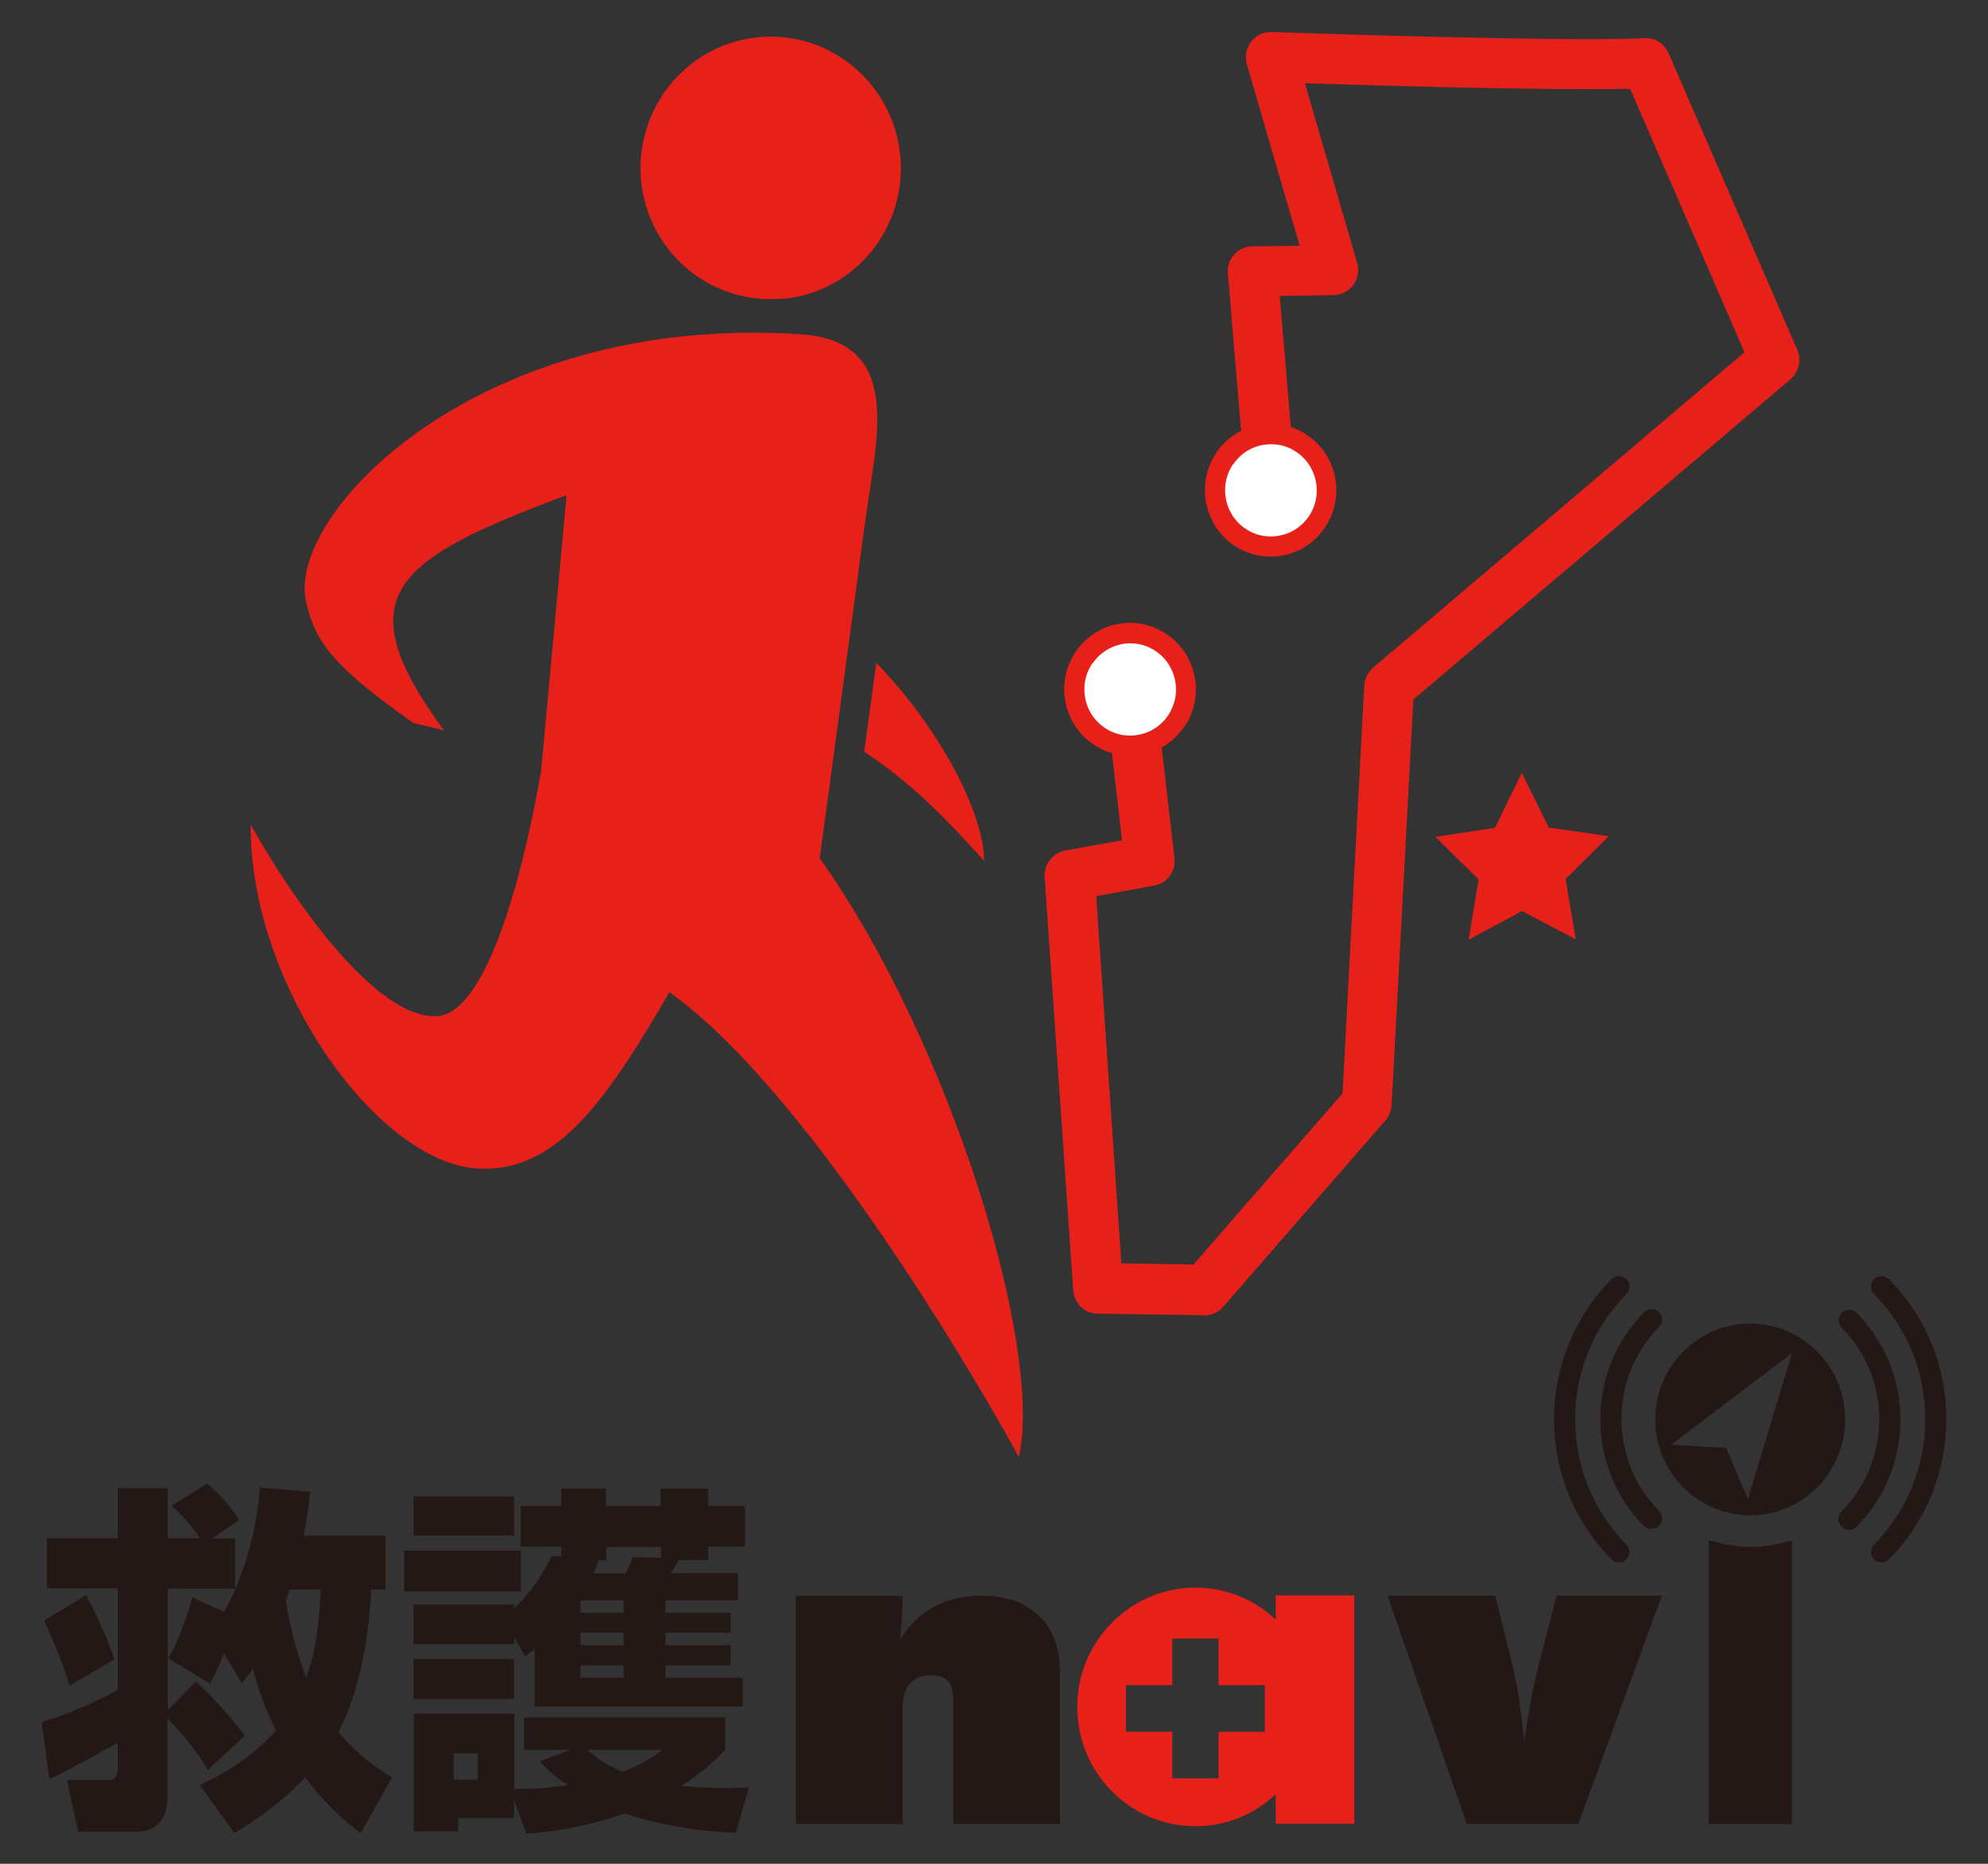 <?xml version="1.0" encoding="UTF-8"?>
<svg id="_レイヤー_1" data-name="レイヤー 1" xmlns="http://www.w3.org/2000/svg" xmlns:xlink="http://www.w3.org/1999/xlink" viewBox="0 0 64 60">
  <rect x="0" y="0" width="64" height="60" fill="#333333" stroke="none"/>
  <defs>
    <style>
      .cls-1 {
        fill: #231815;
      }

      .cls-1, .cls-2, .cls-3, .cls-4 {
        stroke-width: 0px;
      }

      .cls-2 {
        fill: #e7211a;
      }

      .cls-3 {
        fill: none;
      }

      .cls-5 {
        clip-path: url(#clippath-44);
      }

      .cls-4 {
        fill: #fff;
      }

      .cls-6 {
        clip-path: url(#clippath);
      }
    </style>
    <clipPath id="clippath">
      <rect class="cls-3" x="-988.09" y="-217.58" width="1190.55" height="841.89"/>
    </clipPath>
    <clipPath id="clippath-44">
      <rect class="cls-3" x="1.34" y=".98" width="61.32" height="58.05"/>
    </clipPath>
  </defs>
  <g class="cls-6">
    <g class="cls-5">
      <path class="cls-2" d="m38.77,42.34l-3.43-.05c-.42,0-.76-.33-.79-.76l-.92-13.29c-.03-.41.26-.78.66-.86l1.83-.33-.55-4.77c-.05-.45.27-.85.71-.9.44-.05.84.27.89.71l.64,5.53c.05.43-.24.82-.66.89l-1.86.34.81,11.82,2.32.04,4.8-5.51.7-13.13c.01-.22.12-.43.29-.58l11.95-10.15-3.68-8.48c-.38,0-.82.01-1.31.01-2.81,0-7.09-.12-9.16-.19l1.68,5.78c.07.24.03.51-.12.71-.15.2-.39.33-.64.33l-1.73.03.52,6.18c.04.45-.29.84-.73.88-.44.04-.83-.29-.87-.74l-.59-7.04c-.02-.23.05-.45.2-.61.15-.17.36-.27.58-.27l1.53-.02-1.7-5.84c-.07-.25-.02-.52.14-.73.16-.21.4-.32.66-.31.81.03,6.72.23,10.22.23.73,0,1.35-.01,1.79-.03.33-.02.64.18.77.49l4.14,9.54c.14.33.05.72-.22.95l-12.14,10.31-.7,13.06c-.01.18-.08.35-.2.49l-5.23,6.01c-.15.17-.37.27-.6.27h-.02Z"/>
      <path class="cls-4" d="m42.4,16.81c-.56.83-1.68,1.04-2.49.47-.82-.57-1.03-1.69-.46-2.52.56-.83,1.67-1.04,2.49-.47.82.57,1.02,1.69.46,2.52"/>
      <path class="cls-2" d="m40.91,17.92c-.41,0-.83-.12-1.2-.37-.6-.42-.92-1.09-.92-1.77,0-.42.12-.84.37-1.21.41-.6,1.07-.93,1.74-.93.41,0,.83.12,1.2.38.6.41.92,1.08.92,1.76,0,.42-.12.84-.37,1.21l-.27-.18.27.18c-.41.6-1.07.93-1.74.93h0Zm-1.21-2.98c-.18.26-.26.55-.26.84,0,.47.22.94.64,1.23.26.18.54.26.83.26.47,0,.93-.22,1.22-.64h0c.18-.26.26-.55.26-.84,0-.47-.22-.94-.64-1.23-.26-.18-.54-.26-.83-.26-.47,0-.93.22-1.21.64"/>
      <path class="cls-4" d="m37.86,23.22c-.56.82-1.68,1.04-2.49.47-.82-.57-1.03-1.69-.47-2.52.56-.83,1.68-1.04,2.5-.47.82.57,1.03,1.69.46,2.52"/>
      <path class="cls-2" d="m36.38,24.33c-.41,0-.83-.12-1.2-.38-.6-.41-.92-1.08-.92-1.76,0-.41.12-.84.37-1.21.41-.6,1.07-.93,1.75-.93.41,0,.83.12,1.2.38.6.41.92,1.09.92,1.76,0,.42-.12.84-.37,1.21l-.27-.18.26.18c-.41.6-1.07.93-1.74.93h0Zm-1.21-2.98c-.18.26-.26.55-.26.84,0,.48.22.94.64,1.23.26.18.54.26.83.26.47,0,.93-.22,1.22-.64.17-.26.26-.55.26-.84,0-.47-.22-.94-.64-1.23-.26-.18-.54-.26-.83-.26-.47,0-.93.23-1.22.65"/>
      <polygon class="cls-2" points="48.99 24.88 49.86 26.64 51.79 26.92 50.4 28.3 50.73 30.24 49 29.33 47.28 30.25 47.6 28.31 46.21 26.94 48.13 26.65 48.99 24.88"/>
      <path class="cls-1" d="m34.13,58.72h-3.44v-3.89c0-.33-.05-.57-.16-.7-.11-.13-.29-.2-.55-.2-.61,0-.92.36-.92,1.08v3.71h-3.44v-7.35h3.44c0,.18-.01.35-.02.5,0,.16-.01.3-.02.43l-.04.47c.59-.93,1.46-1.4,2.61-1.4.8,0,1.42.22,1.86.65.45.43.67,1.03.67,1.8v4.91Z"/>
      <path class="cls-1" d="m50.81,58.72h-3.59l-2.55-7.35h3.47l.53,2.15c.07.28.14.62.21,1.03.06.41.12.9.19,1.47.08-.52.16-.97.23-1.36.07-.39.15-.72.22-.99l.59-2.3h3.39l-2.69,7.35Z"/>
      <path class="cls-2" d="m41.07,51.37v.77c-.68-.64-1.58-1.03-2.58-1.03-2.1,0-3.81,1.72-3.81,3.84s1.7,3.84,3.81,3.84c1,0,1.9-.39,2.58-1.03v.95h2.53v-7.35h-2.53Zm-.35,4.38h-1.49v1.5h-1.49v-1.5h-1.49v-1.5h1.49v-1.5h1.49v1.5h1.49v1.5Z"/>
      <path class="cls-1" d="m59.39,45.96c-.15,1.7-1.63,2.96-3.31,2.81-1.68-.15-2.93-1.65-2.78-3.34.15-1.7,1.63-2.96,3.31-2.81,1.68.15,2.93,1.65,2.78,3.34m-1.7-2.4l-3.89,2.95,1.77.1.7,1.65,1.42-4.7Z"/>
      <path class="cls-1" d="m60.33,50.2c-.13-.13-.13-.35,0-.48,1.1-1.11,1.65-2.57,1.65-4.03s-.55-2.92-1.65-4.03c-.13-.13-.13-.35,0-.48.13-.13.35-.13.48,0,1.23,1.24,1.85,2.88,1.85,4.51s-.62,3.27-1.85,4.51c-.07.07-.15.1-.24.1s-.17-.03-.24-.1"/>
      <path class="cls-1" d="m51.88,50.2c-1.23-1.24-1.85-2.88-1.85-4.51s.62-3.27,1.85-4.51c.13-.13.35-.13.48,0,.13.13.13.35,0,.48-1.1,1.11-1.65,2.57-1.65,4.03s.55,2.92,1.65,4.03c.13.13.13.35,0,.48-.07.07-.15.1-.24.1s-.17-.03-.24-.1"/>
      <path class="cls-1" d="m52.93,49.14c-.94-.95-1.41-2.2-1.41-3.45,0-1.25.47-2.49,1.41-3.45.13-.13.35-.13.48,0,.13.13.13.35,0,.48-.81.82-1.21,1.89-1.21,2.96s.4,2.14,1.21,2.96c.13.13.13.35,0,.48-.07.07-.15.1-.24.1s-.17-.03-.24-.1"/>
      <path class="cls-1" d="m59.28,49.14c-.13-.13-.13-.35,0-.48.81-.82,1.21-1.89,1.22-2.96,0-1.07-.4-2.14-1.21-2.96-.13-.13-.13-.35,0-.48.13-.13.35-.13.48,0,.94.95,1.41,2.2,1.41,3.44,0,1.25-.47,2.5-1.41,3.45-.07.07-.15.1-.24.1s-.17-.03-.24-.1"/>
      <path class="cls-1" d="m55.12,49.61h-.11v9.11h2.68v-9.11h-.11c-.39.12-.8.19-1.22.19s-.84-.07-1.22-.19"/>
      <path class="cls-1" d="m6.69,56.97c-.3-.48-.65-.99-1.3-1.65v2.53c0,1.04-.74,1.12-1.01,1.12h-1.86l-.37-1.67h1.38c.21,0,.26-.21.26-.34v-.86c-.23.14-1.5.85-2.2,1.17l-.25-1.83c.94-.28,2-.77,2.45-1.05v-3.26H1.51v-1.61h2.28v-1.61h1.61v1.61h1.03c-.3-.46-.42-.58-.9-1.05l1.13-.71c.35.26.8.8,1.04,1.17l-.86.6h.73v1.61h-2.17v3.92l.91-.93c.53.49,1.2,1.24,1.57,1.75l-1.19,1.1Zm-4.45-2.7c-.21-.77-.77-2-.82-2.1l1.35-.82c.4.77.64,1.26.91,2.07l-1.45.85Zm10.17-4.84v1.74h-.46c-.14,2.9-.92,4.33-1.06,4.59.72.83,1.35,1.23,1.73,1.46l-1.01,1.8c-.47-.37-1.12-.9-1.78-1.8-.97.99-1.8,1.49-2.28,1.79l-1.12-1.54c.89-.43,1.71-.93,2.45-1.76-.45-.93-.65-1.63-.74-2-.15.22-.22.32-.35.49l-.58-.97c-.23.59-.35.78-.45.97l-1.34-.81c.42-.73.73-1.8.77-1.97l1.02.47c.13-.21.98-1.73,1.16-4l1.62.13c-.05.4-.1.82-.22,1.42h2.64Zm-3.09,1.74s-.07.23-.12.35c.17,1.07.42,1.86.66,2.49.2-.56.39-1.26.47-2.84h-1.02Z"/>
      <path class="cls-1" d="m13.01,49.92h3.76v1.31h-3.76v-1.31Zm5.06.19v-.32h-1.31v-1.31h1.31v-.56h1.44v.56h1.76v-.56h1.53v.56h1.18v1.31h-1.18v.43h-.95c-.09.16-.18.33-.25.42h2.16v.88h-2.34v.4h2.1v.64h-2.1v.4h2.1v.65h-2.1v.4h2.49v.93h-6.7v-1.84c-.08.06-.13.09-.31.22l-.35-.62v.23h-3.24v-1.28h3.24v.13c.67-.63,1.03-1.33,1.21-1.68h.31Zm-4.76-1.94h3.24v1.26h-3.24v-1.26Zm0,5.24h3.24v1.28h-3.24v-1.28Zm3.24,4.53v.59h-1.8v.43h-1.43v-3.79h3.24v2.42h.18c.3,0,.8-.01,1.54-.12-.51-.34-.71-.55-.9-.77l.99-.37h-1.5v-1.04h6.48v1.04c-.31.32-.69.69-1.41,1.16.28.02.68.07,1.34.07.34,0,.57-.01.83-.02l-.42,1.46c-1.98-.07-3.28-.53-3.57-.62-1.53.52-2.61.61-3.18.65l-.39-1.08Zm-1.94-.65h.77v-.85h-.77v.85Zm4.08-5.37h1.39v-.4h-1.39v.4Zm0,1.04h1.39v-.4h-1.39v.4Zm0,1.05h1.39v-.4h-1.39v.4Zm.22,2.32c.14.13.45.42,1.13.71.68-.27.95-.46,1.29-.71h-2.43Zm1.23-5.68c.09-.16.16-.33.23-.52l.91.02v-.35h-1.76v.43h-.25c-.02.08-.09.26-.17.42h1.04Z"/>
      <path class="cls-2" d="m27.82,24.2c1.54,1.01,2.68,2.2,3.86,3.51,0-1.52-1.42-4.26-3.47-6.37-.13.95-.26,1.94-.39,2.87m-1.43,3.4c.28-2.01,1.3-9.64,1.46-10.8.36-2.69,1.28-5.83-2.09-6.05-10.38-.68-16.53,5.79-15.91,8.59.3,1.34.87,2.09,3.45,3.92l.99.24c-3.19-4.35-1.61-5.49,3.95-7.57l-.82,8.88c-.7,4.02-1.87,7.68-3.26,7.88-1.71.24-4.24-2.88-6.09-6.15-.03,5.15,4.08,10.91,7.34,11.07,2.5.12,4.09-2.15,6.14-5.68,4.66,3.31,10.41,13.39,11.25,14.97.8-3.52-2.22-13.4-6.43-19.31m-1.14-17.98c2.3-.23,3.98-2.3,3.75-4.62-.23-2.33-2.28-4.03-4.58-3.8-2.3.23-3.98,2.3-3.76,4.62.23,2.33,2.28,4.02,4.58,3.79"/>
    </g>
  </g>
</svg>
